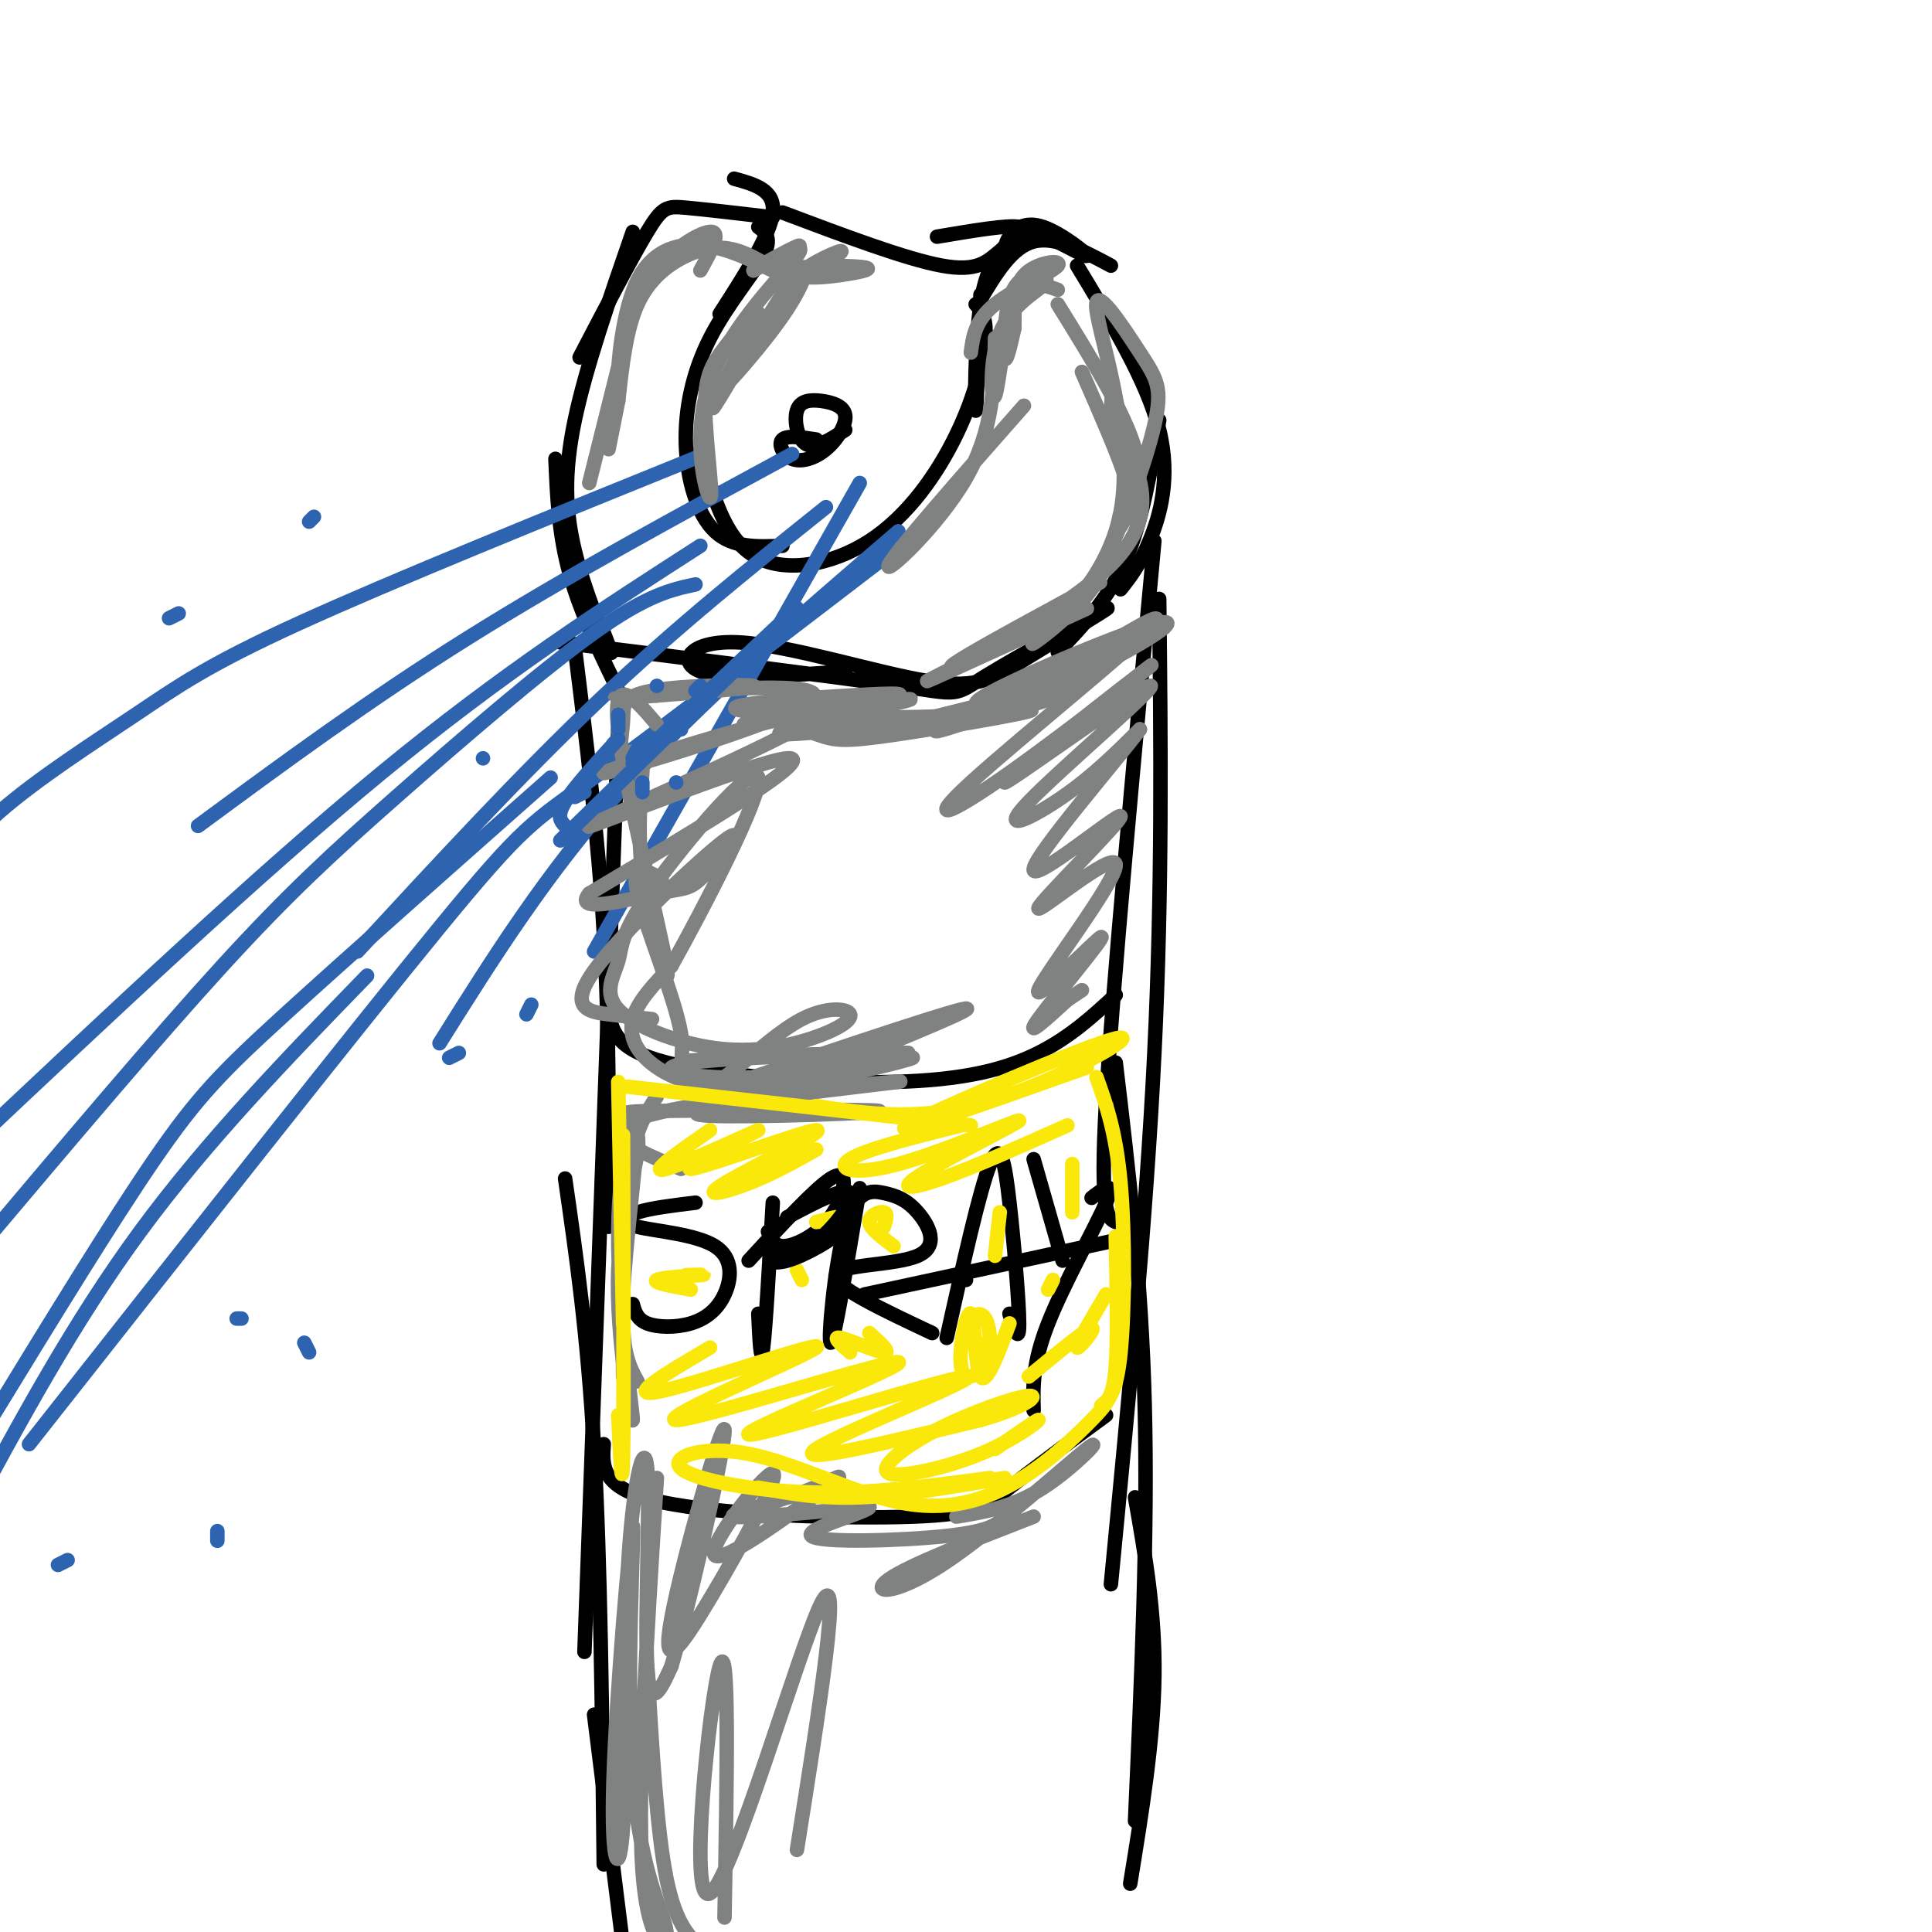 <svg viewBox='0 0 400 400' version='1.1' xmlns='http://www.w3.org/2000/svg' xmlns:xlink='http://www.w3.org/1999/xlink'><g fill='none' stroke='rgb(0,0,0)' stroke-width='3' stroke-linecap='round' stroke-linejoin='round'><path d='M152,37c4.250,1.167 8.500,2.333 8,7c-0.500,4.667 -5.750,12.833 -11,21'/><path d='M157,47c1.491,1.139 2.982,2.278 1,6c-1.982,3.722 -7.439,10.029 -11,17c-3.561,6.971 -5.228,14.608 -5,22c0.228,7.392 2.351,14.541 6,18c3.649,3.459 8.825,3.230 14,3'/><path d='M145,93c2.426,9.120 4.852,18.239 11,22c6.148,3.761 16.019,2.163 24,-3c7.981,-5.163 14.072,-13.890 18,-22c3.928,-8.110 5.694,-15.603 6,-20c0.306,-4.397 -0.847,-5.699 -2,-7'/><path d='M203,61c-0.405,12.310 -0.810,24.620 -1,24c-0.190,-0.620 -0.166,-14.169 1,-22c1.166,-7.831 3.475,-9.943 5,-12c1.525,-2.057 2.265,-4.060 6,-3c3.735,1.060 10.465,5.181 11,5c0.535,-0.181 -5.125,-4.664 -9,-6c-3.875,-1.336 -5.964,0.475 -7,2c-1.036,1.525 -1.018,2.762 -1,4'/><path d='M208,53c-0.167,0.667 -0.083,0.333 0,0'/><path d='M169,91c-3.013,-0.463 -6.026,-0.927 -7,0c-0.974,0.927 0.091,3.243 2,4c1.909,0.757 4.660,-0.046 7,-2c2.340,-1.954 4.268,-5.060 4,-7c-0.268,-1.940 -2.732,-2.716 -5,-3c-2.268,-0.284 -4.341,-0.076 -5,2c-0.659,2.076 0.098,6.022 2,7c1.902,0.978 4.951,-1.011 8,-3'/><path d='M203,62c3.250,-5.417 6.500,-10.833 11,-12c4.500,-1.167 10.250,1.917 16,5'/><path d='M162,44c12.810,4.827 25.619,9.655 33,11c7.381,1.345 9.333,-0.792 12,-3c2.667,-2.208 6.048,-4.488 4,-5c-2.048,-0.512 -9.524,0.744 -17,2'/><path d='M160,45c-7.022,-0.822 -14.044,-1.644 -18,-2c-3.956,-0.356 -4.844,-0.244 -8,5c-3.156,5.244 -8.578,15.622 -14,26'/><path d='M131,48c-4.857,14.042 -9.714,28.083 -12,39c-2.286,10.917 -2.000,18.708 0,27c2.000,8.292 5.714,17.083 7,20c1.286,2.917 0.143,-0.042 -1,-3'/><path d='M115,95c0.333,7.833 0.667,15.667 3,24c2.333,8.333 6.667,17.167 11,26'/><path d='M223,55c7.267,12.022 14.533,24.044 17,34c2.467,9.956 0.133,17.844 -2,23c-2.133,5.156 -4.067,7.578 -6,10'/><path d='M240,87c-1.750,10.500 -3.500,21.000 -7,29c-3.500,8.000 -8.750,13.500 -14,19'/><path d='M116,133c28.411,3.541 56.821,7.081 70,9c13.179,1.919 11.126,2.215 18,-2c6.874,-4.215 22.675,-12.942 25,-14c2.325,-1.058 -8.824,5.554 -16,10c-7.176,4.446 -10.377,6.728 -21,5c-10.623,-1.728 -28.668,-7.465 -39,-8c-10.332,-0.535 -12.952,4.133 -8,6c4.952,1.867 17.476,0.934 30,0'/><path d='M119,134c2.417,19.500 4.833,39.000 6,59c1.167,20.000 1.083,40.500 1,61'/><path d='M128,151c0.000,0.000 -7.000,191.000 -7,191'/><path d='M117,244c2.333,16.167 4.667,32.333 6,56c1.333,23.667 1.667,54.833 2,86'/><path d='M239,112c-4.333,46.250 -8.667,92.500 -10,116c-1.333,23.500 0.333,24.250 2,25'/><path d='M240,124c0.333,30.000 0.667,60.000 -1,94c-1.667,34.000 -5.333,72.000 -9,110'/><path d='M231,220c2.667,22.417 5.333,44.833 6,71c0.667,26.167 -0.667,56.083 -2,86'/><path d='M235,310c2.083,11.833 4.167,23.667 4,37c-0.167,13.333 -2.583,28.167 -5,43'/><path d='M123,355c0.000,0.000 7.000,56.000 7,56'/><path d='M128,370c0.000,0.000 0.000,0.000 0,0'/><path d='M126,209c0.554,4.089 1.107,8.179 12,11c10.893,2.821 32.125,4.375 47,4c14.875,-0.375 23.393,-2.679 30,-6c6.607,-3.321 11.304,-7.661 16,-12'/><path d='M125,299c-0.333,4.643 -0.667,9.286 12,12c12.667,2.714 38.333,3.500 52,3c13.667,-0.500 15.333,-2.286 20,-6c4.667,-3.714 12.333,-9.357 20,-15'/><path d='M144,249c-4.613,0.558 -9.226,1.116 -12,2c-2.774,0.884 -3.709,2.092 0,3c3.709,0.908 12.063,1.514 16,4c3.937,2.486 3.457,6.852 2,10c-1.457,3.148 -3.892,5.078 -7,6c-3.108,0.922 -6.888,0.835 -9,0c-2.112,-0.835 -2.556,-2.417 -3,-4'/><path d='M160,249c-0.750,13.083 -1.500,26.167 -2,30c-0.500,3.833 -0.750,-1.583 -1,-7'/><path d='M155,261c6.858,-7.455 13.716,-14.909 17,-17c3.284,-2.091 2.994,1.182 2,4c-0.994,2.818 -2.691,5.182 -5,7c-2.309,1.818 -5.231,3.091 -7,3c-1.769,-0.091 -2.384,-1.545 -3,-3'/><path d='M178,246c-2.678,16.016 -5.356,32.033 -6,32c-0.644,-0.033 0.744,-16.115 3,-24c2.256,-7.885 5.378,-7.571 8,-7c2.622,0.571 4.744,1.401 7,4c2.256,2.599 4.646,6.969 0,9c-4.646,2.031 -16.327,1.723 -17,4c-0.673,2.277 9.664,7.138 20,12'/><path d='M196,277c3.423,-15.363 6.845,-30.726 9,-36c2.155,-5.274 3.042,-0.458 4,8c0.958,8.458 1.988,20.560 2,25c0.012,4.440 -0.994,1.220 -2,-2'/><path d='M198,264c0.000,0.000 2.000,1.000 2,1'/><path d='M214,240c0.000,0.000 6.000,21.000 6,21'/><path d='M226,248c2.533,-1.956 5.067,-3.911 3,1c-2.067,4.911 -8.733,16.689 -12,25c-3.267,8.311 -3.133,13.156 -3,18'/><path d='M179,268c0.000,0.000 51.000,-11.000 51,-11'/></g>
<g fill='none' stroke='rgb(45,99,175)' stroke-width='3' stroke-linecap='round' stroke-linejoin='round'><path d='M164,94c-23.250,12.583 -46.500,25.167 -67,38c-20.500,12.833 -38.250,25.917 -56,39'/><path d='M171,105c-15.417,12.333 -30.833,24.667 -47,40c-16.167,15.333 -33.083,33.667 -50,52'/><path d='M144,121c-5.012,1.077 -10.024,2.155 -21,10c-10.976,7.845 -27.917,22.458 -41,34c-13.083,11.542 -22.310,20.012 -36,35c-13.690,14.988 -31.845,36.494 -50,58'/><path d='M146,94c-32.387,13.119 -64.774,26.238 -84,35c-19.226,8.762 -25.292,13.167 -34,19c-8.708,5.833 -20.060,13.095 -28,20c-7.940,6.905 -12.470,13.452 -17,20'/><path d='M145,113c-20.333,13.083 -40.667,26.167 -66,47c-25.333,20.833 -55.667,49.417 -86,78'/><path d='M100,157c0.000,0.000 0.000,0.000 0,0'/><path d='M114,161c-20.978,18.556 -41.956,37.111 -55,49c-13.044,11.889 -18.156,17.111 -27,30c-8.844,12.889 -21.422,33.444 -34,54'/><path d='M76,202c-16.583,17.083 -33.167,34.167 -47,53c-13.833,18.833 -24.917,39.417 -36,60'/><path d='M6,299c33.711,-42.778 67.422,-85.556 85,-107c17.578,-21.444 19.022,-21.556 32,-31c12.978,-9.444 37.489,-28.222 62,-47'/><path d='M186,110c-20.583,17.667 -41.167,35.333 -57,53c-15.833,17.667 -26.917,35.333 -38,53'/><path d='M178,100c0.000,0.000 -55.000,97.000 -55,97'/><path d='M146,90c0.000,0.000 0.000,0.000 0,0'/><path d='M65,107c0.000,0.000 -1.000,1.000 -1,1'/><path d='M37,127c0.000,0.000 -2.000,1.000 -2,1'/><path d='M49,273c0.000,0.000 1.000,0.000 1,0'/><path d='M95,218c0.000,0.000 -2.000,1.000 -2,1'/><path d='M110,208c0.000,0.000 -1.000,2.000 -1,2'/><path d='M63,278c0.000,0.000 1.000,2.000 1,2'/><path d='M45,319c0.000,0.000 0.000,-2.000 0,-2'/><path d='M14,323c0.000,0.000 -2.000,1.000 -2,1'/></g>
<g fill='none' stroke='rgb(128,130,130)' stroke-width='3' stroke-linecap='round' stroke-linejoin='round'><path d='M219,60c-3.395,-1.202 -6.791,-2.404 -9,3c-2.209,5.404 -3.233,17.415 -4,19c-0.767,1.585 -1.279,-7.257 1,-13c2.279,-5.743 7.348,-8.387 9,-10c1.652,-1.613 -0.114,-2.195 -2,-2c-1.886,0.195 -3.892,1.168 -5,5c-1.108,3.832 -1.316,10.523 -1,12c0.316,1.477 1.158,-2.262 2,-6'/><path d='M210,68c0.147,-3.203 -0.486,-8.209 2,-11c2.486,-2.791 8.093,-3.367 7,-2c-1.093,1.367 -8.884,4.676 -13,8c-4.116,3.324 -4.558,6.662 -5,10'/><path d='M161,55c2.130,1.619 4.260,3.238 1,9c-3.260,5.762 -11.909,15.668 -12,16c-0.091,0.332 8.378,-8.911 13,-16c4.622,-7.089 5.398,-12.024 1,-6c-4.398,6.024 -13.971,23.007 -16,26c-2.029,2.993 3.485,-8.003 9,-19'/><path d='M157,65c0.089,-1.776 -4.190,3.284 -7,7c-2.810,3.716 -4.151,6.090 -4,13c0.151,6.910 1.793,18.357 1,18c-0.793,-0.357 -4.021,-12.519 0,-24c4.021,-11.481 15.292,-22.280 18,-26c2.708,-3.720 -3.146,-0.360 -9,3'/><path d='M156,56c0.788,-0.794 7.259,-4.280 9,-5c1.741,-0.720 -1.249,1.328 -2,3c-0.751,1.672 0.735,2.970 4,2c3.265,-0.970 8.308,-4.209 7,-4c-1.308,0.209 -8.968,3.864 -8,5c0.968,1.136 10.562,-0.247 13,-1c2.438,-0.753 -2.281,-0.877 -7,-1'/><path d='M145,56c2.271,-4.089 4.542,-8.177 2,-8c-2.542,0.177 -9.896,4.620 -14,12c-4.104,7.380 -4.957,17.696 -5,17c-0.043,-0.696 0.724,-12.406 4,-19c3.276,-6.594 9.061,-8.074 15,-7c5.939,1.074 12.031,4.702 13,5c0.969,0.298 -3.183,-2.735 -7,-4c-3.817,-1.265 -7.297,-0.764 -11,1c-3.703,1.764 -7.629,4.790 -10,10c-2.371,5.210 -3.185,12.605 -4,20'/><path d='M128,83c-1.000,5.000 -1.500,7.500 -2,10'/><path d='M128,76c0.000,0.000 -6.000,24.000 -6,24'/><path d='M206,70c-0.133,9.511 -0.267,19.022 -6,29c-5.733,9.978 -17.067,20.422 -16,18c1.067,-2.422 14.533,-17.711 28,-33'/><path d='M219,63c6.917,11.167 13.833,22.333 16,30c2.167,7.667 -0.417,11.833 -3,16'/><path d='M224,77c3.876,8.868 7.752,17.737 9,22c1.248,4.263 -0.131,3.921 -1,7c-0.869,3.079 -1.226,9.578 -6,16c-4.774,6.422 -13.964,12.765 -12,11c1.964,-1.765 15.084,-11.640 18,-27c2.916,-15.360 -4.371,-36.207 -5,-42c-0.629,-5.793 5.398,3.468 9,9c3.602,5.532 4.777,7.336 3,15c-1.777,7.664 -6.508,21.190 -11,29c-4.492,7.810 -8.746,9.905 -13,12'/><path d='M215,129c-5.122,3.268 -11.429,5.438 -6,2c5.429,-3.438 22.592,-12.485 18,-10c-4.592,2.485 -30.940,16.500 -30,17c0.940,0.500 29.170,-12.515 28,-12c-1.170,0.515 -31.738,14.562 -33,15c-1.262,0.438 26.782,-12.732 38,-24c11.218,-11.268 5.609,-20.634 0,-30'/><path d='M230,87c0.089,-6.044 0.311,-6.156 1,-4c0.689,2.156 1.844,6.578 3,11'/><path d='M241,130c-22.035,9.524 -44.071,19.048 -47,21c-2.929,1.952 13.247,-3.668 27,-10c13.753,-6.332 25.083,-13.376 19,-12c-6.083,1.376 -29.579,11.173 -36,15c-6.421,3.827 4.233,1.684 11,0c6.767,-1.684 9.648,-2.910 5,-2c-4.648,0.910 -16.824,3.955 -29,7'/><path d='M191,149c-11.385,0.644 -25.347,-1.247 -29,-1c-3.653,0.247 3.002,2.632 7,4c3.998,1.368 5.339,1.720 17,0c11.661,-1.720 33.641,-5.513 26,-5c-7.641,0.513 -44.903,5.330 -50,5c-5.097,-0.330 21.972,-5.809 26,-7c4.028,-1.191 -14.986,1.904 -34,5'/><path d='M154,150c0.894,-0.261 20.129,-3.412 28,-5c7.871,-1.588 4.378,-1.611 -6,-1c-10.378,0.611 -27.640,1.857 -23,3c4.640,1.143 31.183,2.184 47,1c15.817,-1.184 20.909,-4.592 26,-8'/><path d='M208,147c17.326,-11.159 34.651,-22.318 31,-18c-3.651,4.318 -28.279,24.114 -38,33c-9.721,8.886 -4.534,6.864 8,-2c12.534,-8.864 32.415,-24.570 29,-22c-3.415,2.570 -30.125,23.415 -30,24c0.125,0.585 27.085,-19.091 30,-20c2.915,-0.909 -18.215,16.947 -25,24c-6.785,7.053 0.776,3.301 7,-1c6.224,-4.301 11.112,-9.150 16,-14'/><path d='M236,151c-3.970,5.454 -21.896,26.088 -22,29c-0.104,2.912 17.613,-11.897 18,-11c0.387,0.897 -16.556,17.502 -17,19c-0.444,1.498 15.610,-12.110 16,-9c0.390,3.110 -14.885,22.937 -16,26c-1.115,3.063 11.931,-10.637 13,-11c1.069,-0.363 -9.837,12.611 -13,17c-3.163,4.389 1.419,0.195 6,-4'/><path d='M221,207c1.500,-1.000 2.250,-1.500 3,-2'/><path d='M136,150c-4.674,-5.507 -9.348,-11.014 -8,1c1.348,12.014 8.719,41.548 10,49c1.281,7.452 -3.530,-7.180 -5,-19c-1.470,-11.820 0.399,-20.829 0,-24c-0.399,-3.171 -3.065,-0.504 -4,-1c-0.935,-0.496 -0.137,-4.153 0,-7c0.137,-2.847 -0.386,-4.882 6,-6c6.386,-1.118 19.682,-1.319 21,-1c1.318,0.319 -9.341,1.160 -20,2'/><path d='M136,144c-6.858,0.578 -14.005,1.022 -3,0c11.005,-1.022 40.160,-3.511 35,1c-5.160,4.511 -44.637,16.021 -43,15c1.637,-1.021 44.387,-14.573 44,-12c-0.387,2.573 -43.912,21.270 -47,23c-3.088,1.730 34.261,-13.506 41,-14c6.739,-0.494 -17.130,13.753 -41,28'/><path d='M122,185c-3.595,4.353 7.918,1.236 14,0c6.082,-1.236 6.732,-0.591 10,-4c3.268,-3.409 9.154,-10.873 4,-7c-5.154,3.873 -21.349,19.081 -27,27c-5.651,7.919 -0.757,8.548 3,9c3.757,0.452 6.379,0.726 9,1'/><path d='M137,182c-3.269,-1.855 -6.539,-3.709 -5,3c1.539,6.709 7.885,21.983 9,29c1.115,7.017 -3.001,5.778 9,5c12.001,-0.778 40.121,-1.094 38,-1c-2.121,0.094 -34.481,0.599 -45,2c-10.519,1.401 0.804,3.699 15,3c14.196,-0.699 31.265,-4.394 31,-4c-0.265,0.394 -17.865,4.879 -30,6c-12.135,1.121 -18.806,-1.121 -23,-4c-4.194,-2.879 -5.913,-6.394 -5,-10c0.913,-3.606 4.456,-7.303 8,-11'/><path d='M139,200c6.554,-11.721 18.938,-35.524 18,-39c-0.938,-3.476 -15.200,13.373 -22,23c-6.800,9.627 -6.140,12.030 -7,15c-0.860,2.970 -3.239,6.505 0,10c3.239,3.495 12.097,6.948 20,8c7.903,1.052 14.849,-0.297 20,-2c5.151,-1.703 8.505,-3.761 8,-5c-0.505,-1.239 -4.870,-1.661 -10,1c-5.130,2.661 -11.024,8.404 -16,12c-4.976,3.596 -9.032,5.045 3,1c12.032,-4.045 40.152,-13.584 46,-15c5.848,-1.416 -10.576,5.292 -27,12'/><path d='M172,221c-7.844,3.289 -13.956,5.511 -11,4c2.956,-1.511 14.978,-6.756 27,-12'/><path d='M136,227c-2.417,3.667 -4.833,7.333 -6,17c-1.167,9.667 -1.083,25.333 -1,41'/><path d='M132,286c-1.764,-3.202 -3.528,-6.404 -3,-18c0.528,-11.596 3.347,-31.587 3,-36c-0.347,-4.413 -3.860,6.751 -4,23c-0.140,16.249 3.094,37.582 3,39c-0.094,1.418 -3.517,-17.077 -3,-31c0.517,-13.923 4.973,-23.272 4,-28c-0.973,-4.728 -7.374,-4.834 5,-5c12.374,-0.166 43.524,-0.391 45,0c1.476,0.391 -26.721,1.397 -35,1c-8.279,-0.397 3.361,-2.199 15,-4'/><path d='M162,227c10.643,-1.583 29.750,-3.542 23,-3c-6.750,0.542 -39.357,3.583 -51,7c-11.643,3.417 -2.321,7.208 7,11'/><path d='M136,306c-2.057,32.317 -4.113,64.635 -3,81c1.113,16.365 5.396,16.778 5,13c-0.396,-3.778 -5.469,-11.747 -7,-32c-1.531,-20.253 0.482,-52.790 0,-52c-0.482,0.790 -3.457,34.907 -4,53c-0.543,18.093 1.346,20.163 2,9c0.654,-11.163 0.072,-35.559 1,-53c0.928,-17.441 3.365,-27.926 4,-21c0.635,6.926 -0.533,31.265 0,41c0.533,9.735 2.766,4.868 5,0'/><path d='M139,345c3.985,-13.393 11.447,-46.875 11,-49c-0.447,-2.125 -8.803,27.107 -11,39c-2.197,11.893 1.764,6.448 8,-4c6.236,-10.448 14.748,-25.897 13,-26c-1.748,-0.103 -13.756,15.141 -12,17c1.756,1.859 17.275,-9.667 23,-14c5.725,-4.333 1.657,-1.474 -5,1c-6.657,2.474 -15.902,4.564 -14,5c1.902,0.436 14.951,-0.782 28,-2'/><path d='M180,312c0.095,1.000 -13.667,4.500 -12,6c1.667,1.500 18.762,1.000 28,0c9.238,-1.000 10.619,-2.500 12,-4'/><path d='M198,314c5.815,-0.947 11.630,-1.895 18,-6c6.370,-4.105 13.295,-11.368 9,-8c-4.295,3.368 -19.810,17.368 -30,24c-10.190,6.632 -15.054,5.895 -11,3c4.054,-2.895 17.027,-7.947 30,-13'/><path d='M134,345c1.000,17.083 2.000,34.167 4,44c2.000,9.833 5.000,12.417 8,15'/><path d='M150,397c0.518,-29.381 1.036,-58.762 -1,-52c-2.036,6.762 -6.625,49.667 -2,47c4.625,-2.667 18.464,-50.905 23,-60c4.536,-9.095 -0.232,20.952 -5,51'/></g>
<g fill='none' stroke='rgb(45,99,175)' stroke-width='3' stroke-linecap='round' stroke-linejoin='round'><path d='M145,142c0.000,0.000 -1.000,1.000 -1,1'/><path d='M131,157c0.000,0.000 1.000,-2.000 1,-2'/><path d='M121,164c0.000,0.000 -2.000,1.000 -2,1'/><path d='M136,142c0.000,0.000 0.000,0.000 0,0'/><path d='M139,151c0.000,0.000 2.000,0.000 2,0'/><path d='M133,162c0.000,0.000 0.000,2.000 0,2'/><path d='M128,151c0.000,0.000 0.000,-3.000 0,-3'/><path d='M128,153c0.000,0.000 -1.000,1.000 -1,1'/><path d='M128,153c-4.583,5.000 -9.167,10.000 -11,13c-1.833,3.000 -0.917,4.000 0,5'/><path d='M131,158c18.250,-17.333 36.500,-34.667 34,-32c-2.500,2.667 -25.750,25.333 -49,48'/><path d='M140,162c0.000,0.000 0.000,0.000 0,0'/></g>
<g fill='none' stroke='rgb(250,232,11)' stroke-width='3' stroke-linecap='round' stroke-linejoin='round'><path d='M128,224c0.000,0.000 1.000,50.000 1,50'/><path d='M129,235c0.083,28.167 0.167,56.333 0,66c-0.167,9.667 -0.583,0.833 -1,-8'/><path d='M130,225c0.000,0.000 71.000,8.000 71,8'/><path d='M169,229c10.774,1.655 21.548,3.310 36,-1c14.452,-4.310 32.583,-14.583 26,-13c-6.583,1.583 -37.881,15.024 -43,18c-5.119,2.976 15.940,-4.512 37,-12'/><path d='M227,223c2.022,5.644 4.044,11.289 5,22c0.956,10.711 0.844,26.489 0,35c-0.844,8.511 -2.422,9.756 -4,11'/><path d='M231,256c0.220,10.505 0.439,21.010 0,27c-0.439,5.990 -1.537,7.464 -5,11c-3.463,3.536 -9.293,9.132 -16,13c-6.707,3.868 -14.292,6.006 -24,4c-9.708,-2.006 -21.540,-8.156 -31,-10c-9.460,-1.844 -16.547,0.619 -14,3c2.547,2.381 14.728,4.680 27,5c12.272,0.320 24.636,-1.340 37,-3'/><path d='M208,306c-10.750,1.833 -21.500,3.667 -30,4c-8.500,0.333 -14.750,-0.833 -21,-2'/><path d='M147,234c-6.634,4.618 -13.269,9.236 -9,8c4.269,-1.236 19.441,-8.327 19,-8c-0.441,0.327 -16.494,8.071 -14,8c2.494,-0.071 23.534,-7.957 26,-8c2.466,-0.043 -13.644,7.758 -19,11c-5.356,3.242 0.041,1.926 5,0c4.959,-1.926 9.479,-4.463 14,-7'/><path d='M199,233c-9.935,2.490 -19.870,4.979 -23,7c-3.130,2.021 0.545,3.572 10,1c9.455,-2.572 24.689,-9.267 25,-9c0.311,0.267 -14.301,7.495 -20,11c-5.699,3.505 -2.485,3.287 4,1c6.485,-2.287 16.243,-6.644 26,-11'/><path d='M147,279c-9.204,5.418 -18.408,10.836 -10,9c8.408,-1.836 34.428,-10.926 32,-9c-2.428,1.926 -33.305,14.868 -29,15c4.305,0.132 43.792,-12.545 46,-12c2.208,0.545 -32.862,14.311 -31,15c1.862,0.689 40.655,-11.699 45,-12c4.345,-0.301 -25.759,11.485 -31,15c-5.241,3.515 14.379,-1.243 34,-6'/><path d='M203,294c8.448,-2.331 12.569,-5.159 10,-5c-2.569,0.159 -11.829,3.305 -19,7c-7.171,3.695 -12.252,7.939 -10,9c2.252,1.061 11.837,-1.060 19,-4c7.163,-2.940 11.904,-6.697 12,-7c0.096,-0.303 -4.452,2.849 -9,6'/><path d='M183,254c0.444,-1.378 0.889,-2.756 0,-3c-0.889,-0.244 -3.111,0.644 -3,2c0.111,1.356 2.556,3.178 5,5'/><path d='M142,264c2.422,-0.067 4.844,-0.133 3,0c-1.844,0.133 -7.956,0.467 -9,1c-1.044,0.533 2.978,1.267 7,2'/><path d='M207,251c0.000,0.000 -1.000,9.000 -1,9'/><path d='M222,241c0.000,0.000 0.000,10.000 0,10'/><path d='M209,274c-2.409,6.444 -4.817,12.888 -6,11c-1.183,-1.888 -1.139,-12.108 -2,-13c-0.861,-0.892 -2.626,7.543 -2,11c0.626,3.457 3.642,1.937 5,-1c1.358,-2.937 1.058,-7.291 0,-9c-1.058,-1.709 -2.874,-0.774 -3,1c-0.126,1.774 1.437,4.387 3,7'/><path d='M218,265c0.000,0.000 -1.000,2.000 -1,2'/><path d='M229,268c-3.156,5.311 -6.311,10.622 -6,11c0.311,0.378 4.089,-4.178 3,-4c-1.089,0.178 -7.044,5.089 -13,10'/><path d='M176,280c-1.911,-1.689 -3.822,-3.378 -2,-3c1.822,0.378 7.378,2.822 9,3c1.622,0.178 -0.689,-1.911 -3,-4'/><path d='M165,263c0.000,0.000 1.000,2.000 1,2'/><path d='M170,253c1.583,-0.500 3.167,-1.000 3,-1c-0.167,0.000 -2.083,0.500 -4,1'/></g>
<g fill='none' stroke='rgb(0,0,0)' stroke-width='3' stroke-linecap='round' stroke-linejoin='round'><path d='M163,252c6.016,-3.175 12.032,-6.350 13,-5c0.968,1.350 -3.111,7.226 -7,10c-3.889,2.774 -7.589,2.444 -9,3c-1.411,0.556 -0.534,1.996 3,1c3.534,-0.996 9.724,-4.427 12,-7c2.276,-2.573 0.638,-4.286 -1,-6'/></g>
</svg>